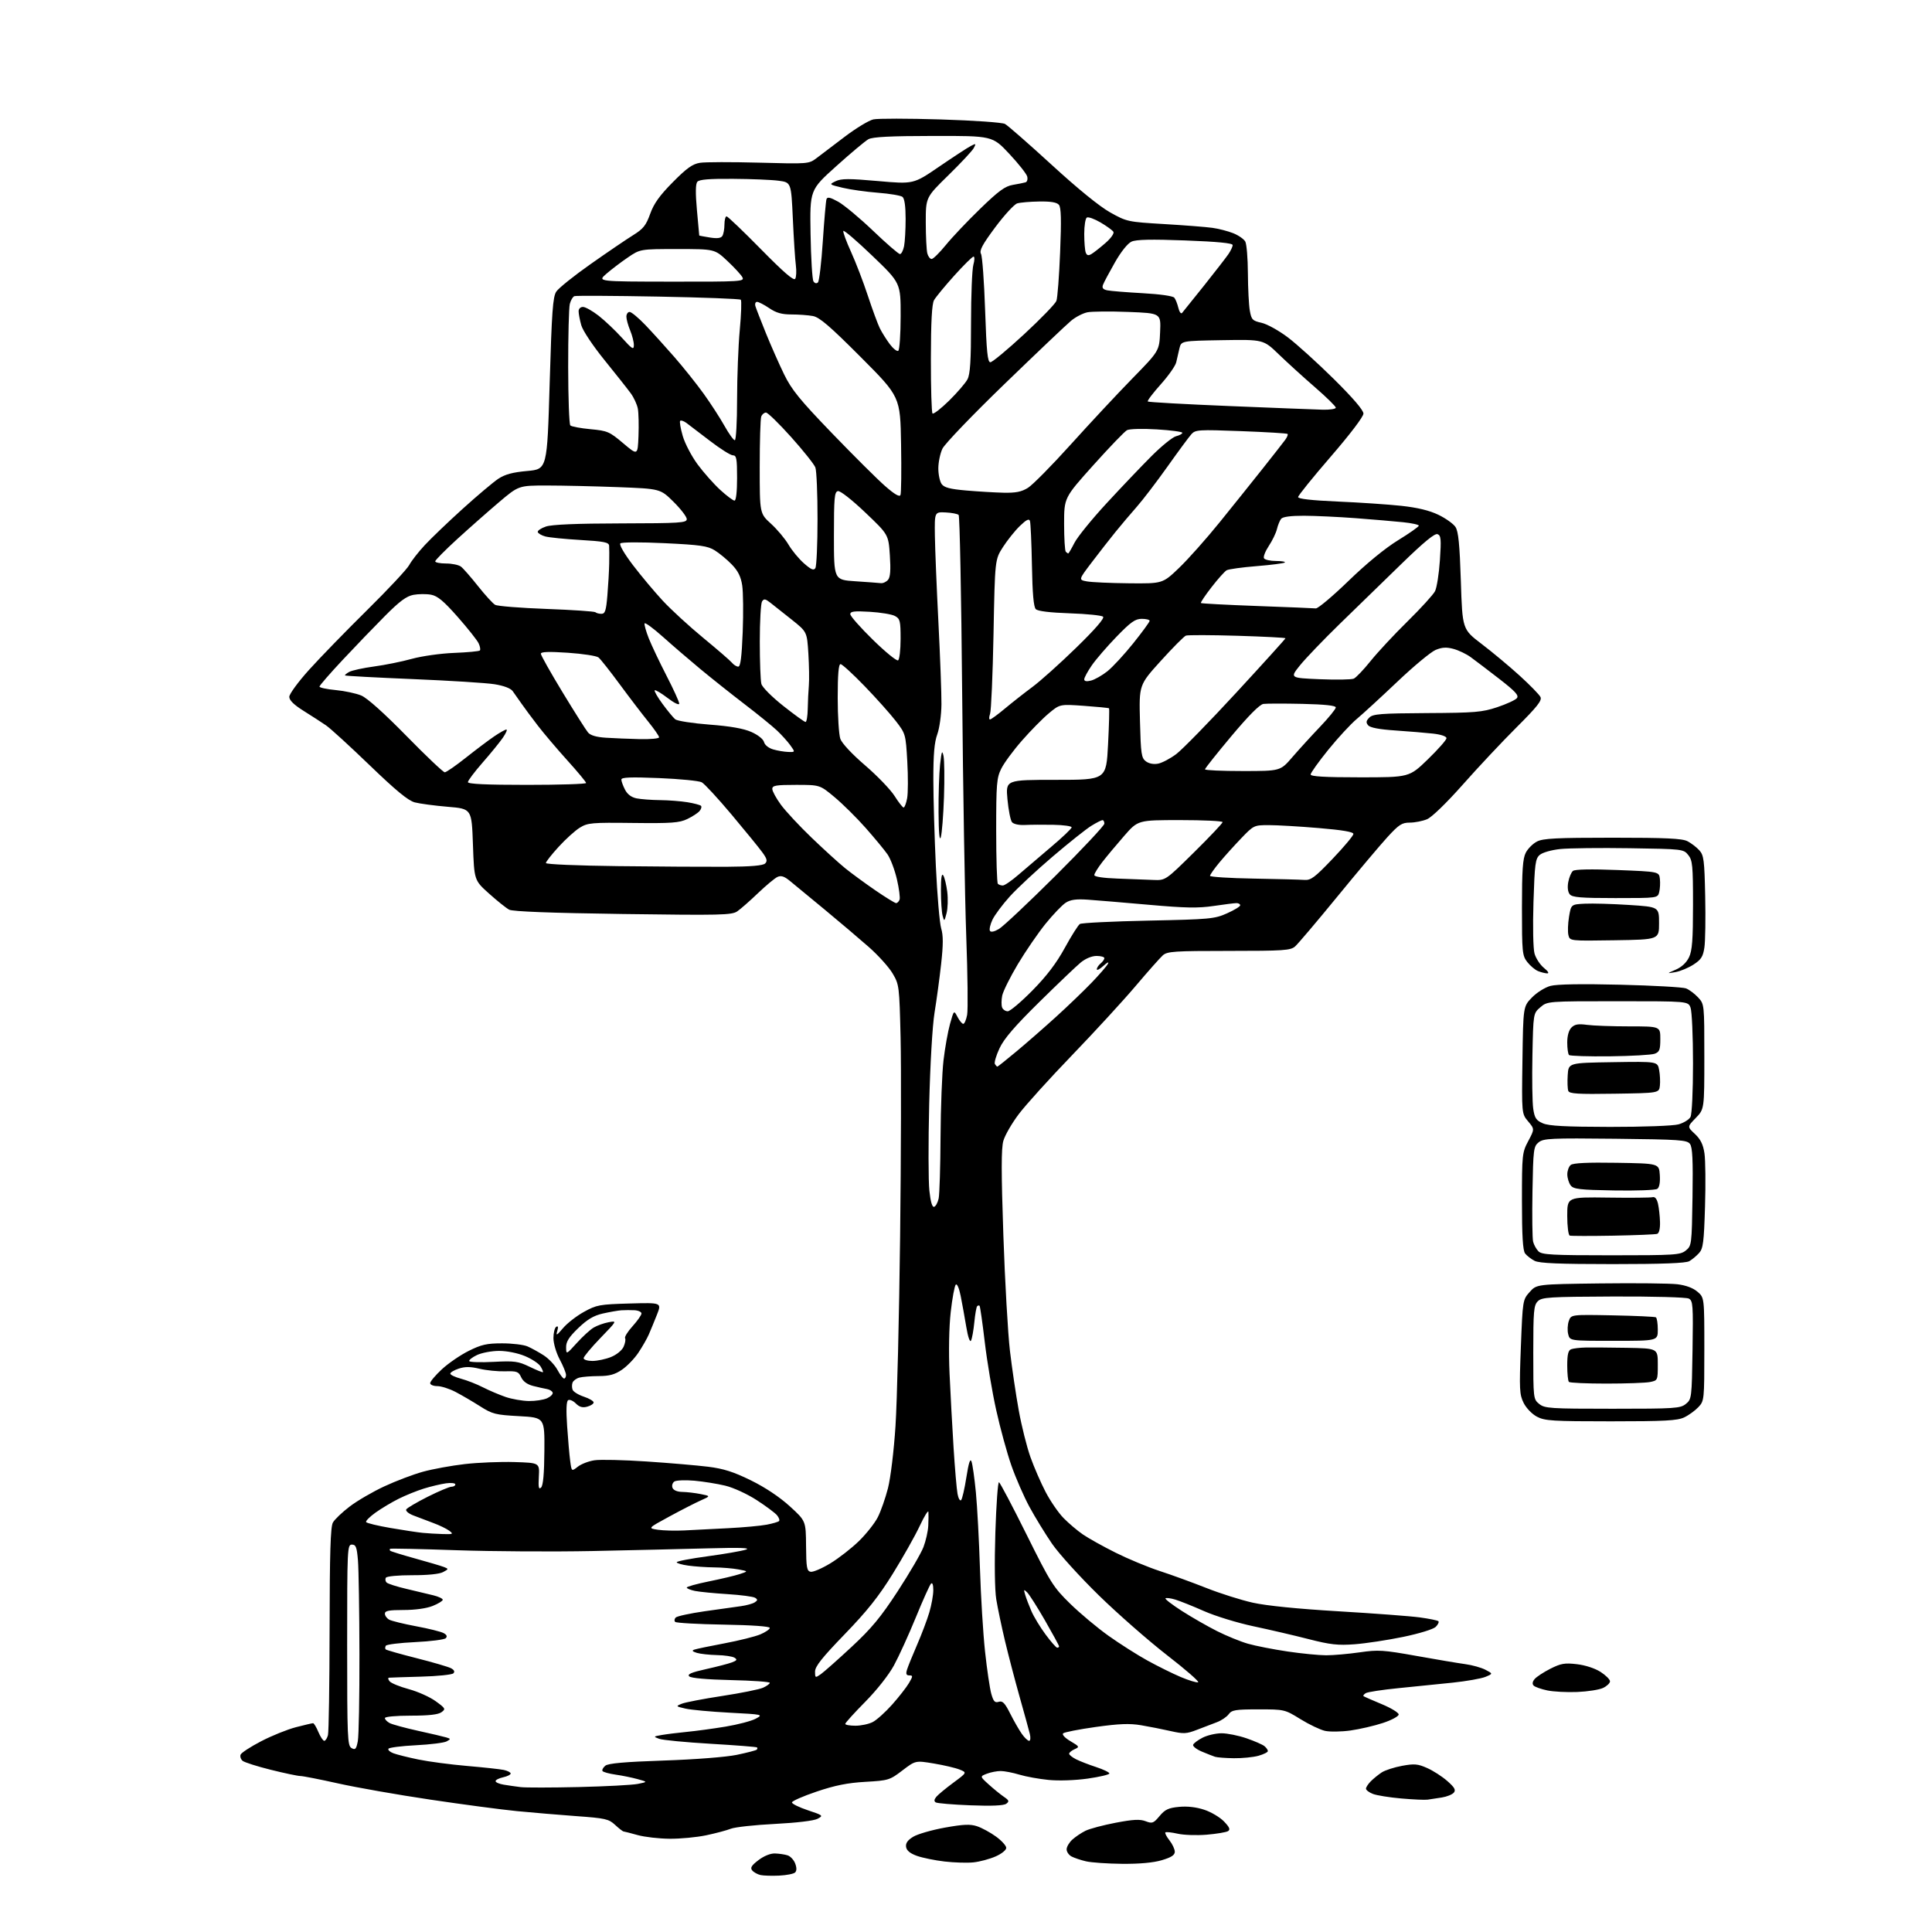 <?xml version="1.0" encoding="UTF-8" standalone="no"?>
<svg 
  version="1.1" 
  xmlns="http://www.w3.org/2000/svg" 
  xmlns:xlink="http://www.w3.org/1999/xlink" 
  xmlns:svg="http://www.w3.org/2000/svg"
  xmlns:rdf="http://www.w3.org/1999/02/22-rdf-syntax-ns#"
  xmlns:cc="http://creativecommons.org/ns#"
  xmlns:dc="http://purl.org/dc/elements/1.1/"
  viewBox="0 0 768 768"
  width="768"
  height="768"
>
<style>svg {background-color: white; }</style>"
<path stroke="none" fill="black" fill-rule="evenodd" d="M309.79,745.58C306.88,745.72 303.52,745.62 302.32,745.36C301.13,745.09 299.64,744.27 299.02,743.53C298.15,742.47 298.69,741.58 301.49,739.44C303.66,737.78 306.26,736.73 308.04,736.78C309.67,736.83 311.93,737.16 313.06,737.52C314.19,737.88 315.56,739.33 316.09,740.75C316.74,742.45 316.73,743.67 316.07,744.33C315.52,744.88 312.69,745.44 309.79,745.58zM387.00,740.32C384.52,740.58 379.35,740.43 375.50,739.98C371.65,739.53 366.70,738.52 364.50,737.74C361.77,736.76 360.40,735.63 360.18,734.18C359.96,732.67 360.80,731.49 363.03,730.13C364.78,729.07 370.42,727.44 375.57,726.51C383.00,725.18 385.66,725.06 388.39,725.96C390.29,726.59 393.68,728.43 395.92,730.06C398.16,731.68 400.00,733.71 400.00,734.56C400.00,735.43 398.12,736.94 395.75,737.97C393.41,739.00 389.48,740.05 387.00,740.32zM446.07,740.90C440.26,740.84 433.79,740.40 431.69,739.90C429.59,739.41 427.01,738.54 425.94,737.97C424.87,737.40 424.00,736.12 424.00,735.14C424.00,734.15 425.01,732.42 426.25,731.29C427.49,730.16 429.85,728.57 431.50,727.76C433.15,726.95 438.55,725.51 443.50,724.57C450.47,723.24 453.15,723.10 455.40,723.96C458.05,724.97 458.53,724.79 460.94,721.91C463.10,719.31 464.49,718.66 468.68,718.26C471.96,717.94 475.55,718.35 478.73,719.41C481.45,720.31 484.98,722.41 486.57,724.07C488.78,726.38 489.15,727.29 488.15,727.91C487.43,728.35 483.61,728.99 479.67,729.32C475.73,729.65 470.53,729.47 468.12,728.92C465.71,728.38 463.52,728.15 463.25,728.41C462.99,728.68 463.72,730.10 464.89,731.58C466.05,733.06 467.00,735.09 467.00,736.10C467.00,737.43 465.61,738.34 461.82,739.46C458.45,740.46 452.94,740.96 446.07,740.90zM266.18,730.93C261.96,730.90 256.25,730.24 253.50,729.48C250.75,728.71 248.23,728.07 247.90,728.04C247.56,728.02 246.04,726.84 244.51,725.42C241.98,723.07 240.64,722.77 229.12,721.94C222.18,721.43 211.55,720.54 205.50,719.95C199.45,719.36 183.93,717.30 171.00,715.37C158.07,713.45 141.59,710.55 134.37,708.93C127.15,707.32 120.40,705.99 119.37,705.99C118.34,705.98 113.07,704.87 107.65,703.52C102.22,702.17 97.19,700.57 96.45,699.96C95.72,699.35 95.35,698.24 95.64,697.50C95.93,696.75 99.61,694.35 103.83,692.16C108.05,689.97 114.26,687.46 117.64,686.59C121.02,685.71 124.08,685.00 124.45,685.00C124.81,685.00 125.76,686.58 126.56,688.50C127.37,690.42 128.42,692.00 128.90,692.00C129.38,692.00 130.04,690.99 130.37,689.75C130.70,688.51 130.99,669.50 131.02,647.50C131.06,617.35 131.38,606.94 132.33,605.24C133.02,604.00 136.04,601.12 139.04,598.84C142.04,596.56 148.22,592.96 152.78,590.85C157.33,588.73 164.21,586.12 168.07,585.05C171.93,583.98 179.45,582.60 184.79,581.99C190.13,581.38 199.00,581.02 204.50,581.19C214.50,581.50 214.50,581.50 214.20,587.00C213.96,591.29 214.16,592.24 215.10,591.30C215.91,590.49 216.34,585.71 216.40,576.80C216.50,563.50 216.50,563.50 206.32,562.94C196.94,562.43 195.72,562.12 190.82,559.00C187.89,557.14 183.51,554.58 181.08,553.31C178.65,552.04 175.39,551.00 173.83,551.00C172.27,551.00 171.00,550.47 171.00,549.82C171.00,549.17 173.08,546.70 175.62,544.34C178.16,541.97 182.96,538.68 186.28,537.02C191.34,534.49 193.50,534.00 199.61,534.00C203.62,534.00 208.16,534.55 209.70,535.22C211.24,535.89 214.13,537.48 216.12,538.76C218.11,540.04 220.57,542.64 221.59,544.54C222.62,546.45 223.80,548.00 224.23,548.00C224.65,548.00 225.00,547.35 225.00,546.55C225.00,545.76 223.88,542.99 222.50,540.40C221.10,537.77 220.00,534.03 220.00,531.91C220.00,529.82 220.50,527.81 221.11,527.43C221.86,526.97 221.99,527.50 221.51,529.12C220.92,531.11 221.30,530.92 223.80,527.97C225.44,526.02 229.20,523.10 232.14,521.48C237.15,518.71 238.34,518.50 250.28,518.16C263.05,517.80 263.05,517.80 261.13,522.65C260.07,525.32 258.62,528.85 257.90,530.50C257.18,532.15 255.31,535.41 253.75,537.74C252.19,540.08 249.25,543.12 247.22,544.49C244.40,546.41 242.24,547.00 238.02,547.01C234.98,547.02 231.52,547.29 230.32,547.61C229.12,547.93 227.90,548.83 227.60,549.60C227.30,550.37 227.31,551.65 227.62,552.45C227.92,553.24 229.93,554.48 232.09,555.20C234.24,555.91 235.99,556.95 235.98,557.50C235.97,558.05 234.81,558.81 233.41,559.18C231.56,559.68 230.32,559.32 228.90,557.90C227.81,556.81 226.44,556.23 225.85,556.59C225.14,557.03 225.00,560.43 225.44,566.88C225.80,572.17 226.34,578.41 226.66,580.74C227.22,584.97 227.22,584.97 229.68,583.04C231.03,581.97 234.02,580.82 236.32,580.48C238.62,580.13 247.93,580.35 257.00,580.96C266.07,581.56 277.10,582.51 281.50,583.05C287.64,583.82 291.59,585.07 298.50,588.47C304.15,591.24 309.89,595.07 313.92,598.74C320.34,604.59 320.34,604.59 320.42,614.53C320.49,623.16 320.73,624.51 322.25,624.81C323.21,624.99 326.73,623.48 330.08,621.45C333.42,619.42 338.54,615.43 341.45,612.59C344.36,609.75 347.73,605.49 348.93,603.13C350.14,600.77 351.96,595.57 352.98,591.59C354.03,587.48 355.33,576.77 355.97,566.92C356.60,557.34 357.43,523.40 357.81,491.50C358.19,459.60 358.27,424.05 358.00,412.50C357.51,391.99 357.44,391.39 354.84,386.98C353.38,384.49 349.10,379.74 345.34,376.43C341.58,373.12 333.63,366.38 327.68,361.46C321.73,356.53 315.54,351.42 313.91,350.11C311.71,348.32 310.47,347.94 309.03,348.61C307.97,349.10 304.50,352.00 301.30,355.05C298.11,358.11 294.41,361.35 293.08,362.27C290.88,363.77 286.68,363.87 247.58,363.33C218.97,362.93 203.79,362.35 202.40,361.61C201.24,361.00 197.64,358.12 194.40,355.21C188.50,349.92 188.50,349.92 188.00,335.71C187.50,321.50 187.50,321.50 178.00,320.71C172.78,320.27 166.87,319.48 164.88,318.96C162.23,318.25 157.44,314.31 147.00,304.25C139.16,296.69 131.34,289.54 129.62,288.36C127.91,287.18 123.91,284.60 120.75,282.62C116.83,280.17 115.00,278.38 115.00,277.00C115.00,275.89 118.52,271.07 122.88,266.24C127.21,261.43 137.60,250.75 145.96,242.50C154.32,234.25 161.85,226.19 162.69,224.59C163.53,222.99 166.30,219.44 168.86,216.69C171.41,213.94 178.21,207.43 183.97,202.22C189.73,197.00 196.08,191.66 198.07,190.33C200.75,188.56 203.78,187.74 209.60,187.22C217.50,186.50 217.50,186.50 218.50,152.45C219.34,123.81 219.76,118.01 221.13,115.92C222.03,114.55 228.17,109.62 234.79,104.97C241.40,100.31 248.99,95.15 251.65,93.50C255.71,90.98 256.80,89.62 258.45,85.02C259.92,80.92 262.19,77.74 267.46,72.42C272.98,66.83 275.30,65.18 278.24,64.72C280.29,64.39 290.87,64.37 301.74,64.66C321.31,65.19 321.53,65.17 324.60,62.85C326.30,61.56 331.35,57.73 335.82,54.34C340.29,50.95 345.40,47.85 347.18,47.46C348.96,47.07 361.01,47.08 373.96,47.48C387.15,47.89 398.38,48.67 399.50,49.27C400.59,49.86 408.93,57.16 418.03,65.49C428.40,75.01 437.07,82.06 441.30,84.43C447.92,88.13 448.30,88.21 462.77,89.07C470.87,89.55 479.51,90.22 481.96,90.57C484.42,90.91 488.14,91.87 490.24,92.71C492.34,93.55 494.50,95.06 495.03,96.05C495.56,97.05 496.03,102.74 496.06,108.68C496.09,114.63 496.43,121.28 496.82,123.47C497.46,127.09 497.87,127.51 501.51,128.33C503.71,128.82 508.41,131.44 511.98,134.14C515.54,136.84 523.75,144.28 530.23,150.68C537.83,158.20 542.00,163.06 541.99,164.41C541.99,165.64 536.66,172.65 529.01,181.50C521.88,189.75 516.03,196.99 516.02,197.59C516.01,198.31 521.40,198.92 531.75,199.37C540.41,199.74 551.77,200.51 557.00,201.07C563.47,201.77 568.19,202.91 571.79,204.64C574.69,206.04 577.75,208.22 578.58,209.49C579.73,211.24 580.24,216.36 580.71,230.97C581.32,250.15 581.32,250.15 588.98,255.99C593.20,259.20 599.99,264.86 604.08,268.58C608.16,272.29 611.89,276.11 612.36,277.07C613.04,278.44 611.10,280.90 602.83,289.15C597.12,294.84 587.51,305.08 581.48,311.90C574.99,319.22 569.18,324.85 567.28,325.65C565.51,326.39 562.43,327.00 560.43,327.00C557.29,327.00 556.10,327.77 551.54,332.75C548.64,335.91 539.64,346.60 531.54,356.50C523.44,366.40 515.90,375.29 514.79,376.25C512.99,377.81 510.19,378.00 488.50,378.00C466.80,378.00 464.01,378.19 462.25,379.75C461.17,380.71 456.28,386.22 451.39,392.00C446.50,397.77 435.18,410.10 426.23,419.39C417.27,428.68 407.71,439.25 404.97,442.89C402.23,446.52 399.47,451.30 398.85,453.50C397.99,456.50 397.99,465.91 398.85,491.00C399.48,509.43 400.66,530.12 401.47,537.00C402.28,543.88 403.86,554.54 404.98,560.70C406.09,566.86 408.18,575.18 409.61,579.20C411.04,583.21 413.75,589.45 415.63,593.05C417.50,596.65 420.69,601.30 422.72,603.39C424.75,605.48 428.23,608.43 430.45,609.96C432.68,611.49 438.55,614.76 443.50,617.23C448.45,619.70 456.32,622.97 461.00,624.50C465.68,626.02 474.00,629.06 479.50,631.23C485.00,633.41 493.32,636.05 498.00,637.09C503.40,638.30 515.80,639.55 532.00,640.51C546.02,641.34 560.58,642.43 564.35,642.94C568.11,643.45 571.46,644.13 571.79,644.46C572.11,644.78 571.64,645.79 570.73,646.70C569.79,647.64 564.23,649.35 557.79,650.69C551.58,651.97 542.90,653.29 538.50,653.62C531.81,654.12 528.81,653.78 520.14,651.56C514.45,650.10 504.60,647.81 498.27,646.47C491.94,645.13 483.10,642.42 478.63,640.44C474.16,638.46 469.00,636.40 467.16,635.85C465.32,635.30 463.58,635.08 463.30,635.37C463.02,635.65 465.97,637.91 469.85,640.40C473.73,642.89 480.00,646.48 483.77,648.38C487.54,650.28 493.07,652.54 496.06,653.40C499.05,654.26 506.11,655.64 511.74,656.48C517.38,657.32 524.33,658.00 527.19,658.00C530.05,658.00 536.04,657.47 540.50,656.83C547.89,655.76 549.87,655.89 563.05,658.25C571.00,659.68 579.74,661.15 582.49,661.52C585.23,661.89 588.83,662.90 590.49,663.76C593.50,665.33 593.50,665.33 590.46,666.59C588.78,667.27 582.93,668.31 577.46,668.88C571.98,669.46 562.28,670.44 555.89,671.07C549.50,671.70 543.67,672.59 542.92,673.05C542.17,673.51 541.77,674.05 542.03,674.25C542.29,674.45 545.54,675.88 549.25,677.42C552.96,678.96 556.00,680.81 556.00,681.53C556.00,682.25 553.19,683.77 549.75,684.90C546.31,686.04 540.50,687.38 536.83,687.90C533.16,688.41 528.60,688.47 526.69,688.04C524.79,687.61 520.40,685.52 516.94,683.38C510.69,679.52 510.58,679.50 500.24,679.50C491.13,679.50 489.66,679.74 488.43,681.42C487.66,682.48 485.56,683.91 483.76,684.59C481.97,685.27 478.39,686.64 475.81,687.63C471.62,689.25 470.51,689.30 465.31,688.12C462.12,687.39 456.83,686.35 453.56,685.80C449.00,685.04 444.84,685.20 435.56,686.50C428.93,687.43 423.10,688.57 422.60,689.04C422.09,689.53 423.34,690.86 425.51,692.14C429.13,694.28 429.21,694.43 427.16,695.34C425.97,695.87 425.00,696.68 425.00,697.13C425.00,697.58 426.24,698.57 427.75,699.34C429.26,700.10 432.86,701.50 435.75,702.44C438.64,703.39 441.00,704.53 441.00,704.98C441.00,705.43 437.13,706.34 432.39,707.02C427.33,707.73 420.92,707.95 416.83,707.55C413.00,707.17 407.77,706.23 405.19,705.44C402.61,704.66 399.29,704.02 397.82,704.01C396.34,704.00 393.86,704.48 392.32,705.07C389.50,706.15 389.50,706.15 393.00,709.32C394.93,711.07 397.63,713.27 399.00,714.21C401.14,715.67 401.28,716.07 400.00,717.02C399.00,717.76 394.27,717.97 385.77,717.64C378.77,717.37 372.57,716.85 371.98,716.48C371.24,716.03 371.31,715.34 372.20,714.26C372.91,713.40 375.96,710.88 378.96,708.66C384.43,704.62 384.43,704.62 381.47,703.43C379.83,702.77 375.22,701.69 371.22,701.02C363.93,699.81 363.93,699.81 358.72,703.78C353.68,707.63 353.18,707.78 344.00,708.31C336.95,708.71 331.95,709.71 324.64,712.18C319.22,714.01 314.80,715.95 314.81,716.50C314.82,717.05 317.66,718.45 321.12,719.60C327.23,721.64 327.35,721.74 324.99,723.00C323.55,723.77 316.65,724.60 308.03,725.04C300.04,725.44 292.16,726.30 290.52,726.95C288.89,727.59 284.47,728.77 280.71,729.56C276.95,730.35 270.41,730.97 266.18,730.93zM567.50,715.39C566.40,715.55 561.67,715.33 557.00,714.92C552.33,714.51 547.26,713.70 545.75,713.11C544.24,712.53 543.00,711.59 543.00,711.02C543.00,710.46 543.87,709.13 544.93,708.07C546.00,707.00 547.94,705.43 549.26,704.56C550.58,703.70 554.21,702.52 557.32,701.95C562.20,701.05 563.58,701.16 567.29,702.81C569.66,703.85 573.28,706.18 575.32,707.98C578.22,710.52 578.80,711.54 577.92,712.60C577.30,713.34 575.16,714.21 573.15,714.53C571.14,714.85 568.60,715.24 567.50,715.39zM230.00,710.38C240.72,710.13 251.30,709.57 253.50,709.14C257.50,708.34 257.50,708.34 253.50,707.24C251.30,706.63 247.36,705.82 244.74,705.45C242.12,705.08 239.76,704.42 239.50,704.00C239.24,703.57 239.74,702.63 240.62,701.90C241.77,700.95 248.28,700.37 263.86,699.84C276.40,699.42 288.61,698.46 292.89,697.58C296.96,696.73 300.52,695.81 300.81,695.52C301.10,695.24 301.15,694.83 300.92,694.62C300.69,694.41 292.40,693.76 282.50,693.18C272.60,692.60 263.39,691.71 262.04,691.21C259.65,690.33 259.68,690.28 263.04,689.69C264.94,689.36 269.43,688.80 273.00,688.45C276.57,688.11 283.51,687.17 288.41,686.36C293.32,685.54 298.72,684.13 300.41,683.21C303.47,681.55 303.36,681.52 290.00,680.82C282.57,680.43 274.70,679.70 272.50,679.20C268.60,678.30 268.56,678.26 271.01,677.26C272.38,676.70 279.62,675.31 287.09,674.17C294.56,673.03 301.87,671.56 303.34,670.89C304.80,670.22 306.00,669.35 306.00,668.95C306.00,668.54 299.05,668.05 290.55,667.86C280.85,667.63 274.68,667.08 273.97,666.37C273.13,665.53 274.84,664.79 280.67,663.50C284.98,662.54 289.61,661.34 290.97,660.82C292.97,660.06 293.16,659.71 291.97,658.96C291.16,658.45 288.02,657.98 285.00,657.92C281.98,657.85 278.38,657.46 277.00,657.04C275.22,656.49 274.93,656.12 276.00,655.75C276.82,655.46 282.23,654.33 288.00,653.25C293.77,652.16 300.19,650.56 302.25,649.69C304.31,648.82 306.00,647.66 306.00,647.11C306.00,646.51 298.85,646.00 287.58,645.81C277.45,645.64 268.82,645.15 268.40,644.73C267.98,644.31 268.07,643.53 268.61,642.99C269.15,642.45 274.30,641.34 280.05,640.51C285.80,639.69 292.30,638.78 294.50,638.48C296.70,638.18 299.18,637.50 300.00,636.97C301.22,636.18 301.25,635.84 300.18,635.15C299.45,634.68 294.50,634.02 289.18,633.69C283.86,633.36 278.04,632.78 276.25,632.42C274.46,632.05 273.00,631.45 273.00,631.08C273.00,630.71 276.94,629.62 281.75,628.64C286.56,627.67 292.07,626.37 294.00,625.74C297.50,624.60 297.50,624.60 293.50,623.86C291.30,623.45 286.98,623.09 283.89,623.06C280.80,623.03 276.19,622.71 273.64,622.36C271.09,622.01 269.00,621.41 269.00,621.02C269.00,620.62 274.51,619.56 281.25,618.65C287.99,617.74 294.85,616.55 296.50,616.00C298.62,615.29 294.23,615.15 281.50,615.49C271.60,615.76 250.90,616.24 235.50,616.56C220.10,616.87 195.80,616.73 181.50,616.24C167.20,615.74 155.31,615.49 155.08,615.67C154.85,615.85 154.87,616.20 155.12,616.45C155.37,616.70 159.83,618.08 165.03,619.52C170.24,620.96 175.39,622.48 176.48,622.91C178.38,623.65 178.37,623.73 176.11,624.94C174.67,625.71 169.95,626.19 163.89,626.17C158.29,626.16 153.75,626.59 153.40,627.16C153.06,627.72 153.18,628.58 153.67,629.07C154.17,629.57 157.71,630.71 161.54,631.60C165.37,632.50 170.19,633.65 172.25,634.16C174.31,634.66 176.00,635.46 176.00,635.93C176.00,636.40 174.19,637.51 171.98,638.39C169.54,639.37 165.02,640.00 160.48,640.00C154.58,640.00 153.00,640.31 153.00,641.46C153.00,642.27 153.79,643.35 154.75,643.86C155.71,644.37 160.52,645.55 165.44,646.47C170.36,647.38 175.25,648.60 176.30,649.16C177.61,649.86 177.89,650.51 177.19,651.21C176.63,651.77 171.17,652.47 165.05,652.76C158.94,653.05 153.68,653.70 153.37,654.21C153.06,654.72 153.04,655.37 153.32,655.66C153.61,655.94 159.14,657.52 165.60,659.15C172.07,660.79 178.23,662.59 179.29,663.15C180.56,663.84 180.88,664.52 180.22,665.18C179.68,665.72 173.89,666.32 167.36,666.49C160.84,666.67 155.11,666.86 154.63,666.91C154.15,666.96 154.26,667.61 154.88,668.35C155.49,669.09 158.93,670.50 162.50,671.46C166.08,672.43 170.89,674.58 173.18,676.25C177.10,679.09 177.24,679.35 175.49,680.63C174.19,681.58 170.44,682.00 163.31,682.00C157.35,682.00 153.00,682.41 153.00,682.96C153.00,683.50 153.85,684.38 154.88,684.94C155.91,685.49 160.98,686.87 166.13,688.01C171.28,689.14 176.36,690.33 177.41,690.65C179.22,691.21 179.23,691.29 177.55,692.23C176.57,692.78 171.08,693.47 165.36,693.76C159.63,694.05 154.70,694.68 154.41,695.15C154.12,695.62 154.99,696.43 156.35,696.94C157.71,697.46 162.19,698.58 166.30,699.43C170.42,700.28 179.12,701.43 185.64,701.99C192.16,702.55 198.74,703.26 200.25,703.58C201.76,703.90 203.00,704.54 203.00,705.00C203.00,705.46 201.65,706.14 200.00,706.50C198.35,706.86 197.00,707.55 197.00,708.03C197.00,708.52 198.46,709.15 200.25,709.44C202.04,709.74 205.07,710.17 207.00,710.41C208.93,710.64 219.28,710.63 230.00,710.38zM490.50,698.92C487.20,698.88 483.82,698.62 483.00,698.35C482.18,698.08 479.80,697.15 477.72,696.27C475.64,695.39 474.10,694.18 474.28,693.59C474.47,692.99 476.17,691.71 478.06,690.75C479.95,689.79 483.34,689.00 485.59,689.00C487.84,689.00 492.30,689.90 495.48,690.99C498.67,692.09 501.89,693.50 502.64,694.12C503.39,694.74 504.00,695.62 504.00,696.08C504.00,696.53 502.31,697.37 500.25,697.95C498.19,698.52 493.80,698.96 490.50,698.92zM142.23,692.19C142.63,690.16 142.92,674.55 142.88,657.50C142.85,640.45 142.58,623.69 142.29,620.25C141.85,614.98 141.47,614.00 139.88,614.00C138.07,614.00 138.00,615.49 138.00,653.95C138.00,690.96 138.13,693.97 139.75,694.89C141.24,695.73 141.61,695.33 142.23,692.19zM409.09,692.00C409.62,692.00 409.74,690.79 409.37,689.25C409.00,687.74 407.18,681.10 405.31,674.50C403.45,667.90 400.83,657.89 399.49,652.26C398.15,646.63 396.59,639.21 396.03,635.76C395.42,631.98 395.28,621.48 395.67,609.22C396.03,598.07 396.67,589.07 397.11,589.22C397.54,589.37 402.47,598.73 408.07,610.00C417.62,629.23 418.70,630.94 425.41,637.50C429.35,641.35 436.21,647.09 440.65,650.25C445.09,653.41 452.05,657.84 456.11,660.08C460.18,662.32 466.13,665.27 469.34,666.63C472.56,667.99 475.68,668.94 476.28,668.74C476.88,668.54 471.32,663.69 463.93,657.97C456.55,652.24 444.34,641.54 436.81,634.19C429.29,626.84 420.91,617.60 418.20,613.66C415.50,609.72 411.45,603.12 409.22,599.00C406.99,594.88 403.75,587.45 402.02,582.50C400.29,577.55 397.58,567.65 396.00,560.50C394.41,553.35 392.37,541.20 391.46,533.50C390.55,525.80 389.62,519.31 389.40,519.08C389.18,518.85 388.75,518.92 388.44,519.23C388.13,519.54 387.62,522.42 387.31,525.64C386.99,528.87 386.40,532.13 386.00,532.90C385.55,533.73 384.79,531.53 384.10,527.40C383.47,523.60 382.47,518.09 381.88,515.14C381.27,512.07 380.44,510.16 379.94,510.66C379.45,511.15 378.55,516.03 377.93,521.52C377.25,527.56 377.07,537.23 377.46,546.00C377.82,553.98 378.54,567.25 379.06,575.50C379.58,583.75 380.29,592.00 380.63,593.82C380.97,595.65 381.61,596.78 382.06,596.32C382.50,595.87 383.44,591.78 384.15,587.24C385.06,581.45 385.67,579.58 386.19,580.98C386.60,582.08 387.38,587.60 387.93,593.24C388.47,598.88 389.20,612.50 389.55,623.50C389.89,634.50 390.80,649.35 391.57,656.50C392.34,663.65 393.46,671.21 394.05,673.30C394.92,676.37 395.48,676.98 397.02,676.49C398.54,676.01 399.44,676.94 401.58,681.20C403.05,684.11 405.13,687.74 406.20,689.25C407.26,690.76 408.56,692.00 409.09,692.00zM340.05,686.00C342.28,686.00 345.38,685.34 346.94,684.53C348.51,683.72 351.97,680.60 354.64,677.60C357.31,674.60 360.31,670.76 361.31,669.07C362.93,666.31 362.95,666.00 361.49,666.00C360.27,666.00 360.03,665.44 360.54,663.75C360.92,662.51 362.71,658.07 364.54,653.87C366.36,649.68 368.56,643.86 369.42,640.94C370.29,638.02 371.00,634.05 371.00,632.12C371.00,629.94 370.65,628.96 370.07,629.55C369.57,630.07 366.84,636.12 364.03,643.00C361.21,649.88 357.32,658.42 355.37,662.00C353.31,665.80 348.56,671.83 343.92,676.52C339.56,680.93 336.00,684.87 336.00,685.27C336.00,685.67 337.82,686.00 340.05,686.00zM627.00,672.59C622.88,672.76 617.51,672.48 615.07,671.97C612.64,671.46 610.20,670.60 609.66,670.06C609.02,669.42 609.15,668.52 610.03,667.46C610.77,666.57 613.58,664.73 616.27,663.36C620.47,661.24 621.99,660.97 626.84,661.54C630.18,661.93 634.04,663.19 636.25,664.61C638.31,665.94 640.00,667.62 640.00,668.35C640.00,669.08 638.76,670.26 637.25,670.98C635.74,671.70 631.12,672.42 627.00,672.59zM326.25,665.54C327.49,664.67 332.98,659.81 338.45,654.73C346.42,647.33 350.08,642.92 356.88,632.50C361.54,625.35 366.14,617.47 367.09,614.99C368.04,612.50 368.90,608.68 369.00,606.49C369.11,604.29 369.13,601.83 369.06,601.00C368.99,600.17 367.42,602.70 365.59,606.62C363.75,610.54 358.93,619.09 354.88,625.62C349.29,634.64 344.68,640.43 335.76,649.65C326.76,658.96 324.00,662.43 324.00,664.46C324.00,667.01 324.09,667.05 326.25,665.54zM420.25,654.98C420.66,654.99 421.00,654.75 421.00,654.45C421.00,654.14 418.49,649.53 415.43,644.20C412.36,638.86 409.16,633.83 408.32,633.00C406.95,631.66 406.86,631.76 407.54,634.00C407.95,635.38 409.07,638.30 410.02,640.50C410.98,642.70 413.50,646.86 415.63,649.73C417.76,652.61 419.84,654.98 420.25,654.98zM176.00,609.81C180.13,609.93 180.34,609.82 178.59,608.49C177.53,607.69 174.61,606.28 172.09,605.36C169.56,604.43 166.01,603.08 164.18,602.36C162.32,601.62 161.14,600.58 161.50,599.99C161.86,599.42 165.71,597.16 170.05,594.97C174.40,592.79 178.64,591.00 179.48,591.00C180.32,591.00 181.00,590.58 181.00,590.06C181.00,589.55 179.31,589.36 177.25,589.65C175.19,589.94 171.25,590.88 168.50,591.73C165.75,592.58 161.25,594.40 158.50,595.77C155.75,597.14 151.60,599.62 149.28,601.28C146.96,602.94 145.28,604.64 145.53,605.05C145.79,605.47 150.17,606.53 155.25,607.40C160.34,608.28 166.07,609.14 168.00,609.33C169.93,609.52 173.53,609.74 176.00,609.81zM272.00,608.37C275.57,608.19 283.45,607.79 289.50,607.48C295.55,607.17 302.43,606.54 304.79,606.08C307.15,605.63 309.35,604.98 309.68,604.65C310.01,604.32 309.66,603.29 308.89,602.35C308.13,601.42 304.49,598.71 300.82,596.33C297.06,593.89 291.60,591.38 288.32,590.58C285.12,589.81 279.57,588.92 276.00,588.60C272.43,588.29 268.87,588.43 268.10,588.91C267.34,589.40 266.99,590.52 267.32,591.40C267.71,592.40 269.17,593.02 271.22,593.06C273.02,593.09 276.30,593.47 278.50,593.91C282.50,594.70 282.50,594.70 278.60,596.43C276.45,597.38 270.83,600.26 266.10,602.83C257.50,607.50 257.50,607.50 261.50,608.10C263.70,608.43 268.43,608.55 272.00,608.37zM640.33,565.00C617.21,565.00 614.10,564.81 610.98,563.17C609.01,562.13 606.71,559.76 605.67,557.68C604.02,554.36 603.91,552.31 604.57,535.36C605.29,516.84 605.32,516.68 608.06,513.60C610.83,510.50 610.83,510.50 636.17,510.18C650.10,510.01 663.88,510.16 666.78,510.51C670.18,510.92 673.04,511.99 674.78,513.49C677.50,515.83 677.50,515.83 677.50,536.33C677.50,556.53 677.46,556.88 675.13,559.36C673.82,560.75 671.28,562.59 669.48,563.44C666.77,564.73 661.67,565.00 640.33,565.00zM641.00,560.00C665.87,560.00 667.95,559.86 670.14,558.09C672.45,556.22 672.51,555.79 672.81,536.66C673.09,518.65 672.98,517.06 671.31,516.20C670.30,515.68 657.05,515.32 641.29,515.38C615.63,515.49 612.91,515.66 611.29,517.28C609.70,518.87 609.50,521.14 609.50,537.62C609.50,555.91 609.53,556.20 611.86,558.09C614.05,559.86 616.12,560.00 641.00,560.00zM210.20,556.93C212.79,556.97 216.06,556.47 217.48,555.83C218.89,555.18 219.89,554.17 219.69,553.58C219.50,552.98 218.47,552.35 217.42,552.17C216.36,551.99 213.89,551.43 211.91,550.93C209.58,550.33 207.93,549.13 207.18,547.49C206.15,545.23 205.49,544.98 200.76,545.12C197.87,545.20 193.30,544.74 190.62,544.10C187.00,543.23 184.87,543.22 182.37,544.04C180.52,544.65 179.00,545.55 179.00,546.04C179.00,546.53 180.91,547.43 183.25,548.06C185.59,548.68 189.53,550.22 192.00,551.49C194.47,552.75 198.53,554.47 201.00,555.32C203.47,556.16 207.62,556.89 210.20,556.93zM638.54,550.00C630.73,550.00 624.03,549.70 623.67,549.33C623.30,548.97 623.00,546.03 623.00,542.80C623.00,538.44 623.40,536.79 624.54,536.35C625.39,536.02 627.98,535.71 630.29,535.66C632.61,535.61 640.01,535.67 646.75,535.78C659.00,536.00 659.00,536.00 659.00,542.38C659.00,548.72 658.98,548.75 655.88,549.38C654.16,549.72 646.36,550.00 638.54,550.00zM215.82,545.46C215.99,545.31 215.56,544.27 214.86,543.14C214.15,542.01 211.36,540.17 208.65,539.05C205.79,537.86 201.50,537.00 198.40,537.00C195.47,537.00 191.50,537.75 189.58,538.66C187.66,539.58 186.30,540.67 186.55,541.08C186.81,541.50 191.18,541.62 196.26,541.36C204.55,540.93 206.01,541.13 210.50,543.30C213.25,544.63 215.64,545.60 215.82,545.46zM235.48,541.00C237.39,541.00 240.71,540.30 242.84,539.45C245.08,538.55 247.22,536.82 247.88,535.37C248.51,533.98 248.78,532.45 248.48,531.97C248.18,531.48 249.52,529.32 251.47,527.17C253.41,525.02 255.00,522.75 255.00,522.13C255.00,521.51 253.76,520.93 252.25,520.84C250.74,520.76 248.38,520.77 247.00,520.86C245.62,520.96 242.30,521.54 239.61,522.15C235.98,522.98 233.46,524.48 229.86,527.95C226.17,531.50 225.01,533.34 225.04,535.57C225.08,538.50 225.08,538.50 229.29,533.86C231.60,531.30 234.62,528.54 236.00,527.73C237.38,526.91 240.04,525.96 241.92,525.61C245.35,524.98 245.35,524.98 238.67,531.89C235.00,535.69 232.00,539.30 232.00,539.90C232.00,540.51 233.57,541.00 235.48,541.00zM641.52,533.00C624.04,533.00 624.04,533.00 623.38,530.36C623.01,528.91 623.12,526.56 623.62,525.13C624.53,522.55 624.53,522.55 641.02,522.87C650.08,523.05 657.84,523.40 658.25,523.66C658.66,523.91 659.00,526.12 659.00,528.56C659.00,533.00 659.00,533.00 641.52,533.00zM641.05,502.50C619.76,502.50 611.96,502.17 610.05,501.21C608.65,500.50 606.94,499.17 606.25,498.27C605.35,497.08 605.00,491.24 605.00,477.46C605.00,458.91 605.08,458.15 607.52,453.56C610.03,448.83 610.03,448.83 607.46,445.77C604.89,442.72 604.89,442.72 605.20,421.41C605.50,400.11 605.50,400.11 608.96,396.53C610.90,394.54 614.16,392.50 616.34,391.91C618.87,391.23 628.68,391.06 644.09,391.44C657.20,391.76 668.96,392.42 670.21,392.90C671.47,393.39 673.62,395.00 675.00,396.47C677.50,399.16 677.50,399.16 677.50,420.03C677.50,440.89 677.50,440.89 674.10,444.40C670.69,447.91 670.69,447.91 673.76,450.77C676.00,452.87 677.02,454.93 677.55,458.47C677.95,461.12 678.05,470.66 677.77,479.66C677.34,493.84 677.03,496.31 675.40,498.11C674.37,499.25 672.62,500.71 671.51,501.34C670.12,502.14 660.75,502.50 641.05,502.50zM640.46,499.00C665.86,499.00 667.94,498.87 670.14,497.09C672.45,495.22 672.51,494.79 672.80,475.84C673.03,461.14 672.79,456.08 671.80,454.74C670.62,453.15 667.82,452.96 642.14,452.67C616.47,452.39 613.57,452.53 611.64,454.09C609.62,455.72 609.48,456.85 609.18,473.58C609.01,483.34 609.12,492.35 609.44,493.60C609.75,494.84 610.71,496.57 611.57,497.43C612.92,498.78 616.97,499.00 640.46,499.00zM641.25,491.20C632.31,491.36 624.55,491.35 624.00,491.17C623.45,490.98 623.00,487.46 623.00,483.33C623.00,475.84 623.00,475.84 639.25,476.06C648.19,476.19 656.15,476.11 656.94,475.90C657.88,475.64 658.63,476.56 659.08,478.50C659.45,480.15 659.82,483.43 659.88,485.78C659.95,488.41 659.52,490.22 658.75,490.48C658.06,490.71 650.19,491.03 641.25,491.20zM371.34,479.72C371.98,479.51 372.78,478.02 373.13,476.42C373.48,474.81 373.82,463.82 373.88,452.00C373.95,440.18 374.48,426.45 375.06,421.50C375.64,416.55 376.81,410.03 377.65,407.01C379.19,401.52 379.19,401.52 380.63,404.26C381.42,405.77 382.45,407.00 382.92,407.00C383.39,407.00 384.08,405.39 384.45,403.43C384.82,401.47 384.66,387.40 384.10,372.18C383.54,356.96 382.81,313.23 382.47,275.00C382.13,236.77 381.51,205.14 381.08,204.70C380.66,204.27 378.33,203.82 375.90,203.70C371.50,203.50 371.50,203.50 371.63,213.00C371.71,218.22 372.34,233.75 373.04,247.50C373.74,261.25 374.28,275.88 374.24,280.00C374.20,284.16 373.47,289.45 372.59,291.88C371.42,295.08 371.01,299.89 371.02,309.88C371.03,317.37 371.48,332.89 372.02,344.38C372.56,355.86 373.51,366.96 374.13,369.04C374.98,371.87 374.97,375.44 374.12,383.16C373.49,388.85 372.31,397.55 371.50,402.50C370.65,407.74 369.76,422.98 369.37,439.00C369.00,454.12 369.03,469.56 369.44,473.30C369.92,477.78 370.57,479.98 371.34,479.72zM658.80,472.59C658.08,473.09 650.34,473.38 641.59,473.22C627.91,472.99 625.50,472.71 624.37,471.22C623.65,470.28 623.05,468.32 623.03,466.87C623.01,465.43 623.62,463.73 624.38,463.10C625.33,462.31 631.04,462.04 642.63,462.23C659.50,462.50 659.50,462.50 659.80,467.09C659.99,470.01 659.63,472.01 658.80,472.59zM640.00,447.96C653.29,447.97 665.12,447.54 667.24,446.95C669.29,446.38 671.43,445.06 671.99,444.02C672.57,442.93 673.00,433.87 673.00,422.63C673.00,411.91 672.56,401.98 672.02,400.57C671.05,398.00 671.05,398.00 643.08,398.00C615.11,398.00 615.11,398.00 612.31,400.41C609.50,402.82 609.50,402.82 609.16,419.58C608.97,428.79 609.12,438.32 609.48,440.74C610.04,444.47 610.64,445.37 613.32,446.54C615.72,447.58 622.26,447.93 640.00,447.96zM641.73,434.77C627.23,435.00 623.86,434.79 623.42,433.65C623.12,432.88 623.02,430.05 623.19,427.37C623.50,422.50 623.50,422.50 641.20,422.23C658.90,421.95 658.90,421.95 659.53,425.32C659.88,427.17 660.01,429.99 659.83,431.59C659.50,434.50 659.50,434.50 641.73,434.77zM396.47,424.00C396.66,424.00 400.12,421.24 404.16,417.87C408.20,414.50 415.28,408.31 419.89,404.12C424.50,399.93 430.80,393.88 433.89,390.67C436.98,387.47 439.90,384.09 440.40,383.17C440.93,382.18 440.22,382.49 438.65,383.92C437.19,385.26 436.00,385.88 436.00,385.30C436.00,384.72 436.68,383.68 437.50,383.00C438.32,382.32 439.00,381.36 439.00,380.88C439.00,380.39 437.60,380.00 435.89,380.00C434.03,380.00 431.53,381.04 429.64,382.58C427.91,384.00 420.48,391.09 413.13,398.33C403.35,407.96 399.09,412.91 397.31,416.74C395.96,419.62 395.15,422.43 395.49,422.99C395.84,423.54 396.28,424.00 396.47,424.00zM639.96,419.90C631.41,420.00 624.10,419.77 623.71,419.38C623.32,418.99 623.00,416.75 623.00,414.40C623.00,411.74 623.63,409.51 624.68,408.46C625.98,407.17 627.39,406.92 630.82,407.39C633.27,407.73 640.84,408.00 647.64,408.00C660.00,408.00 660.00,408.00 660.00,413.02C660.00,417.32 659.67,418.17 657.75,418.88C656.51,419.34 648.51,419.80 639.96,419.90zM400.60,402.00C401.51,402.00 405.91,398.29 410.38,393.75C416.07,387.98 419.94,382.89 423.27,376.80C425.89,372.01 428.59,367.74 429.27,367.30C429.95,366.86 442.20,366.26 456.50,365.96C480.97,365.45 482.81,365.28 487.75,363.07C490.64,361.79 493.00,360.34 493.00,359.87C493.00,359.39 492.34,359.00 491.54,359.00C490.74,359.00 486.63,359.51 482.42,360.14C476.27,361.05 471.19,360.96 456.63,359.66C446.66,358.78 435.73,357.86 432.35,357.63C427.79,357.32 425.53,357.63 423.63,358.85C422.22,359.76 418.61,363.53 415.61,367.23C412.62,370.94 407.66,378.17 404.59,383.30C401.53,388.44 398.74,394.05 398.39,395.79C398.05,397.52 398.03,399.63 398.35,400.47C398.67,401.31 399.68,402.00 400.60,402.00zM615.00,386.93C614.17,386.90 612.55,386.49 611.39,386.02C610.23,385.55 608.31,383.94 607.14,382.45C605.13,379.89 605.00,378.62 605.00,360.82C605.00,345.86 605.32,341.29 606.52,338.97C607.35,337.35 609.35,335.35 610.97,334.52C613.38,333.27 618.73,333.00 641.00,333.00C662.25,333.00 668.68,333.30 670.80,334.40C672.29,335.17 674.40,336.79 675.50,338.00C677.29,339.97 677.54,341.89 677.84,356.26C678.03,365.08 677.89,374.28 677.52,376.68C676.98,380.29 676.23,381.47 673.18,383.44C671.16,384.75 667.92,386.09 666.00,386.43C662.50,387.04 662.50,387.04 666.17,385.44C668.50,384.43 670.42,382.63 671.42,380.52C672.67,377.89 673.00,373.57 673.00,359.71C673.00,343.99 672.81,341.98 671.09,339.86C669.21,337.53 668.88,337.50 647.84,337.18C636.10,337.00 623.69,337.15 620.26,337.50C616.72,337.87 613.19,338.88 612.08,339.83C610.33,341.33 610.07,343.28 609.58,358.57C609.27,368.37 609.45,377.10 610.00,379.07C610.54,380.96 612.21,383.51 613.73,384.75C615.44,386.13 615.92,386.97 615.00,386.93zM641.77,373.77C624.05,374.05 624.05,374.05 623.47,371.73C623.15,370.45 623.26,367.18 623.71,364.45C624.54,359.50 624.54,359.50 630.02,359.23C633.03,359.08 640.90,359.30 647.50,359.73C659.50,360.50 659.50,360.50 659.50,367.00C659.50,373.50 659.50,373.50 641.77,373.77zM397.11,369.27C398.75,368.31 408.84,358.81 419.54,348.17C430.24,337.52 439.00,328.18 439.00,327.41C439.00,326.63 438.66,326.00 438.25,326.01C437.84,326.01 435.85,327.02 433.84,328.26C431.82,329.49 424.90,335.00 418.45,340.50C411.99,346.00 404.34,353.13 401.43,356.34C398.52,359.56 395.41,363.73 394.52,365.60C393.63,367.48 393.18,369.47 393.52,370.03C393.90,370.65 395.26,370.37 397.11,369.27zM376.27,363.02C375.40,366.37 375.34,366.41 374.70,364.00C374.33,362.62 374.03,358.12 374.03,354.00C374.03,348.91 374.33,346.98 374.97,347.99C375.49,348.81 376.20,351.75 376.55,354.52C376.89,357.28 376.77,361.11 376.27,363.02zM356.21,359.00C356.68,359.00 357.30,358.39 357.59,357.64C357.87,356.89 357.40,353.24 356.54,349.53C355.68,345.81 354.00,341.36 352.81,339.64C351.62,337.91 347.69,333.17 344.10,329.10C340.50,325.03 334.93,319.52 331.72,316.85C325.90,312.00 325.90,312.00 316.45,312.00C308.41,312.00 307.00,312.24 307.00,313.62C307.00,314.50 308.55,317.34 310.43,319.91C312.32,322.48 317.83,328.40 322.68,333.05C327.53,337.71 333.52,343.15 336.00,345.16C338.48,347.16 343.84,351.09 347.93,353.90C352.01,356.70 355.74,359.00 356.21,359.00zM642.10,357.00C628.39,357.00 625.01,356.72 624.01,355.51C623.24,354.58 623.01,352.74 623.41,350.61C623.77,348.74 624.60,346.75 625.28,346.20C626.06,345.56 632.46,345.43 643.00,345.85C659.50,346.50 659.50,346.50 659.83,349.37C660.01,350.95 659.89,353.31 659.56,354.62C658.96,357.00 658.96,357.00 642.10,357.00zM398.63,352.00C399.35,352.00 402.14,350.09 404.83,347.75C407.53,345.41 413.39,340.41 417.87,336.63C422.34,332.86 426.00,329.37 426.00,328.88C426.00,328.40 422.74,327.94 418.75,327.87C414.76,327.79 409.67,327.83 407.43,327.94C405.04,328.06 402.92,327.60 402.28,326.82C401.69,326.10 400.88,322.01 400.48,317.75C399.77,310.00 399.77,310.00 419.75,310.00C439.74,310.00 439.74,310.00 440.47,295.93C440.87,288.19 441.04,281.73 440.85,281.56C440.66,281.40 436.18,280.96 430.90,280.58C421.31,279.90 421.31,279.90 416.90,283.58C414.48,285.60 409.69,290.46 406.26,294.38C402.82,298.29 399.11,303.33 398.01,305.57C396.19,309.24 396.00,311.62 396.00,330.15C396.00,341.43 396.30,350.97 396.67,351.33C397.03,351.70 397.92,352.00 398.63,352.00zM458.40,349.79C463.31,350.00 463.31,350.00 474.65,338.81C480.89,332.65 486.00,327.25 486.00,326.81C486.00,326.36 478.43,326.00 469.18,326.00C452.36,326.00 452.36,326.00 446.90,332.25C443.90,335.69 439.99,340.36 438.22,342.64C436.45,344.92 435.00,347.27 435.00,347.86C435.00,348.51 438.56,349.05 444.25,349.25C449.34,349.44 455.71,349.68 458.40,349.79zM518.50,349.78C521.09,349.98 522.63,348.83 529.75,341.37C534.29,336.61 538.00,332.17 538.00,331.51C538.00,330.69 533.63,329.95 524.20,329.16C516.61,328.52 507.70,328.00 504.41,328.00C498.50,328.00 498.37,328.06 493.39,333.25C490.61,336.14 486.69,340.49 484.67,342.93C482.65,345.37 481.00,347.72 481.00,348.16C481.00,348.59 488.76,349.09 498.25,349.25C507.74,349.42 516.85,349.66 518.50,349.78zM288.71,344.56C298.53,344.50 303.31,344.09 304.16,343.24C305.13,342.27 304.89,341.33 303.00,338.76C301.70,336.97 296.19,330.22 290.77,323.76C285.35,317.31 280.03,311.55 278.95,310.97C277.87,310.39 270.24,309.64 261.99,309.30C250.62,308.84 247.00,308.98 247.00,309.89C247.00,310.56 247.66,312.37 248.46,313.92C249.42,315.78 250.99,316.95 253.08,317.37C254.82,317.71 259.01,318.03 262.38,318.06C265.74,318.09 270.64,318.47 273.26,318.90C275.88,319.33 278.30,319.97 278.65,320.32C279.00,320.67 278.75,321.60 278.10,322.38C277.44,323.17 275.24,324.61 273.20,325.58C270.03,327.10 266.94,327.32 251.68,327.14C235.16,326.94 233.61,327.08 230.49,329.01C228.63,330.15 224.84,333.58 222.06,336.63C219.28,339.67 217.00,342.57 217.00,343.07C217.00,343.58 229.53,344.11 245.75,344.30C261.56,344.49 280.90,344.60 288.71,344.56zM373.98,332.81C373.46,334.54 373.14,331.01 373.09,322.90C373.04,315.96 373.32,307.41 373.70,303.90C374.29,298.60 374.52,298.02 375.06,300.50C375.41,302.15 375.50,309.49 375.25,316.81C375.00,324.13 374.43,331.33 373.98,332.81zM359.20,321.00C359.59,321.00 360.22,319.35 360.60,317.33C360.98,315.31 361.00,308.72 360.66,302.69C360.04,291.84 359.99,291.67 356.09,286.61C353.92,283.80 348.35,277.56 343.70,272.75C339.05,267.94 334.75,264.00 334.13,264.00C333.35,264.00 333.00,268.12 333.00,277.35C333.00,284.69 333.47,292.04 334.04,293.69C334.66,295.46 338.65,299.74 343.89,304.24C348.73,308.40 354.00,313.88 355.60,316.40C357.19,318.93 358.82,321.00 359.20,321.00zM209.50,312.00C222.43,312.00 232.99,311.66 232.99,311.25C232.98,310.84 229.62,306.80 225.53,302.27C221.44,297.74 216.16,291.52 213.80,288.45C211.43,285.38 208.51,281.43 207.29,279.68C206.08,277.93 204.50,275.70 203.79,274.72C202.99,273.61 200.26,272.58 196.57,271.99C193.31,271.47 178.69,270.55 164.08,269.95C149.47,269.34 137.36,268.69 137.17,268.50C136.98,268.32 137.74,267.68 138.85,267.08C139.96,266.48 144.39,265.52 148.69,264.94C152.98,264.37 159.75,263.00 163.72,261.90C167.72,260.80 175.23,259.74 180.56,259.54C185.85,259.33 190.43,258.90 190.75,258.58C191.07,258.27 190.85,256.99 190.27,255.75C189.70,254.51 185.96,249.80 181.97,245.27C176.38,238.93 173.94,236.89 171.36,236.41C169.51,236.06 166.35,236.09 164.34,236.46C161.56,236.99 158.85,239.00 153.05,244.83C148.85,249.05 141.27,256.92 136.21,262.33C131.14,267.74 127.00,272.51 127.00,272.93C127.00,273.36 129.89,273.98 133.43,274.31C136.96,274.64 141.54,275.62 143.61,276.48C145.96,277.46 152.64,283.44 161.54,292.52C169.34,300.49 176.20,307.00 176.80,307.00C177.39,307.00 181.16,304.39 185.18,301.20C189.21,298.01 194.29,294.18 196.48,292.70C198.67,291.21 200.84,290.00 201.30,290.00C201.76,290.00 201.13,291.46 199.90,293.25C198.67,295.04 195.04,299.50 191.83,303.16C188.62,306.83 186.00,310.32 186.00,310.91C186.00,311.66 193.27,312.00 209.50,312.00zM540.61,309.00C560.21,309.00 560.21,309.00 567.61,301.83C571.67,297.89 575.00,294.11 575.00,293.45C575.00,292.72 572.88,291.99 569.75,291.63C566.86,291.31 560.12,290.74 554.76,290.38C548.26,289.95 544.63,289.26 543.85,288.31C542.93,287.21 543.04,286.54 544.33,285.24C545.76,283.81 548.89,283.57 567.24,283.46C586.37,283.36 589.17,283.12 595.17,281.12C598.85,279.89 602.36,278.28 602.98,277.53C603.87,276.45 602.43,274.87 595.94,269.83C591.44,266.35 586.36,262.48 584.63,261.23C582.91,259.97 579.83,258.50 577.79,257.95C574.98,257.19 573.24,257.29 570.67,258.36C568.80,259.15 561.98,264.80 555.52,270.94C549.06,277.07 541.79,283.75 539.37,285.77C536.94,287.80 531.82,293.34 527.98,298.09C524.14,302.84 521.00,307.24 521.00,307.86C521.00,308.67 526.63,309.00 540.61,309.00zM493.99,306.50C508.97,306.50 508.97,306.50 513.71,301.00C516.32,297.98 521.27,292.54 524.73,288.92C528.18,285.30 531.00,281.84 531.00,281.22C531.00,280.47 526.65,280.01 517.75,279.80C510.46,279.64 503.48,279.65 502.22,279.82C500.74,280.03 496.32,284.48 489.47,292.65C483.71,299.52 479.00,305.45 479.00,305.82C479.00,306.20 485.74,306.50 493.99,306.50zM460.38,303.56C461.97,303.25 465.21,301.54 467.59,299.75C469.97,297.96 480.71,286.97 491.46,275.31C502.21,263.66 511.00,253.94 511.00,253.72C511.00,253.49 502.40,253.05 491.89,252.73C481.37,252.41 472.16,252.39 471.41,252.67C470.66,252.96 466.16,257.49 461.42,262.73C452.78,272.27 452.78,272.27 453.16,286.73C453.49,299.74 453.73,301.33 455.52,302.65C456.74,303.56 458.61,303.91 460.38,303.56zM313.32,298.91C316.14,299.00 316.14,299.00 314.16,296.25C313.07,294.74 310.67,292.09 308.84,290.36C307.00,288.63 301.18,283.90 295.90,279.86C290.61,275.81 282.77,269.57 278.46,266.00C274.15,262.43 267.45,256.67 263.57,253.20C259.70,249.74 256.39,247.32 256.23,247.82C256.06,248.32 256.81,250.98 257.89,253.73C258.98,256.48 262.15,263.16 264.93,268.57C267.72,273.97 270.00,278.98 270.00,279.69C270.00,280.43 268.01,279.47 265.37,277.45C262.83,275.51 260.52,274.14 260.25,274.41C259.98,274.68 261.38,277.12 263.37,279.82C265.35,282.52 267.62,285.27 268.41,285.93C269.20,286.58 275.31,287.53 281.98,288.04C290.30,288.67 295.55,289.59 298.65,290.96C301.30,292.13 303.40,293.80 303.71,294.98C304.01,296.16 305.54,297.38 307.37,297.91C309.09,298.41 311.77,298.86 313.32,298.91zM254.25,293.81C258.51,293.91 262.00,293.59 262.00,293.09C262.00,292.59 260.05,289.78 257.67,286.84C255.29,283.90 250.19,277.23 246.34,272.00C242.49,266.77 238.70,261.98 237.92,261.35C237.14,260.72 231.66,259.88 225.75,259.48C218.07,258.97 215.00,259.08 215.00,259.88C215.00,260.49 218.90,267.41 223.66,275.25C228.42,283.09 232.97,290.27 233.77,291.20C234.73,292.33 237.13,293.03 240.86,293.26C243.96,293.46 249.99,293.71 254.25,293.81zM320.22,287.00C320.65,287.00 321.04,284.64 321.09,281.75C321.14,278.86 321.34,274.70 321.53,272.50C321.72,270.30 321.63,264.60 321.34,259.83C320.80,251.17 320.80,251.17 314.74,246.33C311.41,243.67 307.58,240.64 306.24,239.60C304.21,238.01 303.66,237.93 302.92,239.10C302.43,239.87 302.03,247.03 302.03,255.00C302.03,262.98 302.31,270.56 302.66,271.86C303.01,273.19 306.85,277.04 311.37,280.61C315.81,284.13 319.80,287.00 320.22,287.00zM393.53,286.00C393.94,286.00 396.58,284.08 399.39,281.73C402.20,279.38 407.14,275.50 410.37,273.10C413.60,270.71 421.47,263.65 427.86,257.42C435.35,250.12 439.13,245.75 438.49,245.15C437.95,244.63 431.99,244.03 425.25,243.80C417.31,243.53 412.55,242.95 411.75,242.15C410.88,241.28 410.41,235.95 410.21,224.70C410.04,215.79 409.69,207.86 409.42,207.08C409.07,206.05 407.99,206.59 405.41,209.08C403.47,210.96 400.45,214.74 398.69,217.47C395.50,222.45 395.50,222.45 394.94,251.97C394.63,268.21 394.01,282.51 393.57,283.75C393.13,284.99 393.11,286.00 393.53,286.00zM433.69,270.54C435.17,270.17 438.09,268.51 440.18,266.86C442.27,265.20 446.91,260.18 450.49,255.71C454.07,251.24 457.00,247.22 457.00,246.79C457.00,246.35 455.59,246.00 453.86,246.00C451.27,246.00 449.49,247.26 443.84,253.10C440.06,257.00 435.62,262.14 433.98,264.53C432.34,266.91 431.00,269.39 431.00,270.04C431.00,270.82 431.91,270.99 433.69,270.54zM538.15,269.77C539.06,269.37 542.06,266.22 544.83,262.77C547.60,259.32 554.21,252.22 559.52,247.00C564.83,241.78 569.75,236.38 570.45,235.00C571.15,233.62 572.02,228.10 572.38,222.73C572.95,214.32 572.82,212.87 571.45,212.34C570.34,211.92 566.05,215.45 557.18,224.07C550.21,230.86 539.16,241.60 532.63,247.95C526.11,254.30 518.96,261.75 516.75,264.50C512.74,269.50 512.74,269.50 524.62,270.00C531.15,270.27 537.24,270.17 538.15,269.77zM293.47,265.00C294.36,265.00 294.85,261.17 295.24,251.25C295.53,243.69 295.44,235.34 295.04,232.70C294.50,229.21 293.38,226.95 290.90,224.39C289.03,222.45 285.99,219.93 284.15,218.79C281.28,217.01 278.40,216.60 264.15,215.92C254.64,215.47 247.12,215.50 246.60,216.01C246.08,216.53 248.15,220.10 251.60,224.64C254.85,228.90 260.20,235.29 263.50,238.84C266.80,242.39 274.03,249.02 279.57,253.58C285.11,258.14 290.23,262.57 290.95,263.43C291.66,264.30 292.80,265.00 293.47,265.00zM357.00,262.50C357.55,262.16 358.00,258.32 358.00,253.98C358.00,246.80 357.79,245.96 355.75,244.86C354.51,244.19 350.01,243.45 345.75,243.20C339.56,242.83 338.00,243.03 338.00,244.14C338.00,244.91 342.05,249.49 347.00,254.33C351.94,259.17 356.44,262.84 357.00,262.50zM239.08,244.00C240.53,244.00 240.94,242.75 241.44,236.75C241.78,232.76 242.11,227.03 242.17,224.00C242.22,220.97 242.21,217.78 242.14,216.90C242.02,215.58 240.03,215.19 230.75,214.65C224.56,214.29 218.27,213.66 216.77,213.25C215.27,212.84 213.92,212.05 213.77,211.50C213.62,210.95 215.07,209.96 217.00,209.31C219.34,208.51 229.18,208.09 246.75,208.06C270.47,208.01 273.00,207.84 273.00,206.35C273.00,205.44 270.64,202.35 267.75,199.49C262.50,194.29 262.50,194.29 245.59,193.64C236.29,193.29 223.62,193.00 217.43,193.00C206.19,193.00 206.19,193.00 198.34,199.65C194.03,203.31 186.56,209.90 181.75,214.29C176.94,218.69 173.00,222.67 173.00,223.14C173.00,223.61 174.94,224.00 177.31,224.00C179.68,224.00 182.35,224.56 183.25,225.25C184.15,225.94 187.20,229.43 190.03,233.00C192.87,236.57 195.92,239.92 196.83,240.43C197.73,240.95 206.94,241.68 217.28,242.06C227.63,242.44 236.37,243.04 236.71,243.38C237.05,243.72 238.12,244.00 239.08,244.00zM523.06,241.85C523.91,241.93 529.76,237.01 536.06,230.91C543.16,224.03 550.63,217.90 555.75,214.76C560.29,211.97 564.00,209.36 564.00,208.96C564.00,208.56 561.19,207.94 557.75,207.59C554.31,207.23 545.88,206.51 539.00,205.99C532.12,205.47 522.84,205.04 518.37,205.02C513.04,205.01 509.91,205.43 509.26,206.25C508.72,206.94 507.97,208.77 507.60,210.33C507.23,211.89 505.77,214.90 504.37,217.02C502.96,219.15 502.10,221.36 502.46,221.94C502.82,222.52 504.97,223.00 507.23,223.00C509.48,223.00 511.06,223.27 510.74,223.60C510.41,223.92 505.39,224.57 499.59,225.04C493.78,225.50 488.39,226.25 487.61,226.69C486.83,227.14 484.12,230.16 481.60,233.42C479.07,236.68 477.18,239.51 477.38,239.71C477.59,239.92 487.60,240.45 499.63,240.89C511.66,241.33 522.20,241.76 523.06,241.85zM350.13,231.81C351.02,231.92 352.32,231.31 353.02,230.48C353.92,229.39 354.12,226.59 353.73,220.73C353.18,212.50 353.18,212.50 343.94,203.71C338.67,198.69 334.01,195.04 333.10,195.22C331.71,195.49 331.50,197.80 331.50,213.01C331.50,230.50 331.50,230.50 340.00,231.06C344.68,231.37 349.23,231.71 350.13,231.81zM448.84,231.87C462.17,232.00 462.17,232.00 468.70,225.75C472.29,222.31 479.56,214.14 484.86,207.58C490.16,201.03 497.88,191.40 502.00,186.20C506.12,181.00 510.13,175.89 510.89,174.84C511.65,173.80 512.08,172.75 511.83,172.50C511.59,172.25 503.27,171.75 493.34,171.38C476.40,170.74 475.20,170.82 473.60,172.60C472.66,173.64 468.37,179.45 464.08,185.50C459.78,191.55 454.28,198.75 451.85,201.50C449.42,204.25 445.62,208.75 443.39,211.50C441.16,214.25 436.94,219.65 434.02,223.50C428.70,230.50 428.70,230.50 432.10,231.12C433.97,231.46 441.50,231.80 448.84,231.87zM324.12,225.84C324.59,225.10 324.98,216.32 324.98,206.32C324.99,196.31 324.60,187.09 324.12,185.82C323.63,184.54 319.30,179.11 314.50,173.75C309.69,168.39 305.19,164.00 304.49,164.00C303.79,164.00 302.94,164.71 302.61,165.58C302.27,166.45 302.00,175.48 302.00,185.64C302.00,204.12 302.00,204.12 306.49,208.20C308.96,210.45 312.09,214.19 313.45,216.51C314.81,218.83 317.58,222.18 319.60,223.95C322.45,226.45 323.46,226.88 324.12,225.84zM424.65,220.00C424.82,220.00 425.93,218.10 427.12,215.77C428.30,213.45 434.05,206.37 439.89,200.05C445.72,193.73 453.76,185.29 457.75,181.30C461.74,177.31 466.13,173.75 467.50,173.41C468.88,173.07 470.00,172.45 470.00,172.04C470.00,171.64 465.44,171.02 459.87,170.69C454.20,170.34 448.98,170.48 448.00,171.00C447.04,171.51 441.03,177.77 434.63,184.90C423.00,197.86 423.00,197.86 423.00,208.26C423.00,213.99 423.30,218.97 423.67,219.33C424.03,219.70 424.47,220.00 424.65,220.00zM291.98,199.00C292.60,199.00 293.00,195.46 293.00,190.00C293.00,182.28 292.76,181.00 291.34,181.00C290.43,181.00 286.32,178.41 282.21,175.25C278.10,172.09 273.88,168.87 272.84,168.11C271.80,167.35 270.69,166.97 270.38,167.29C270.07,167.60 270.53,170.31 271.40,173.31C272.27,176.31 274.94,181.40 277.33,184.63C279.72,187.86 283.76,192.41 286.31,194.75C288.87,197.09 291.42,199.00 291.98,199.00zM357.95,196.78C358.26,196.08 358.37,187.00 358.19,176.60C357.87,157.71 357.87,157.71 342.19,141.98C329.82,129.58 325.78,126.12 323.12,125.62C321.27,125.28 317.44,125.00 314.61,125.00C310.77,125.00 308.53,124.37 305.79,122.50C303.76,121.13 301.58,120.00 300.94,120.00C300.29,120.00 300.00,120.78 300.30,121.75C300.59,122.71 302.48,127.55 304.48,132.50C306.49,137.45 309.74,144.80 311.71,148.84C314.68,154.92 317.93,158.93 330.78,172.26C339.30,181.10 348.77,190.53 351.83,193.20C355.59,196.50 357.57,197.65 357.95,196.78zM398.88,195.86C403.78,195.97 406.05,195.52 408.63,193.92C410.48,192.77 418.15,185.01 425.66,176.67C433.18,168.33 444.17,156.55 450.08,150.50C460.83,139.50 460.83,139.50 461.16,132.00C461.50,124.50 461.50,124.50 448.50,124.00C441.35,123.72 434.05,123.79 432.28,124.14C430.50,124.49 427.58,126.00 425.78,127.50C423.97,129.00 412.10,140.28 399.38,152.58C386.66,164.87 375.53,176.47 374.63,178.36C373.73,180.25 373.00,183.79 373.00,186.21C373.00,188.63 373.60,191.43 374.33,192.43C375.34,193.82 377.67,194.42 384.08,194.98C388.71,195.38 395.37,195.78 398.88,195.86zM253.81,173.29C253.97,169.01 253.86,164.13 253.55,162.46C253.24,160.79 251.98,158.04 250.74,156.35C249.51,154.66 244.81,148.72 240.30,143.15C235.61,137.35 231.65,131.41 231.06,129.26C230.48,127.19 230.01,124.71 230.01,123.75C230.00,122.74 230.74,122.00 231.75,122.01C232.71,122.02 235.53,123.60 238.00,125.53C240.47,127.47 244.62,131.40 247.22,134.27C251.30,138.79 251.94,139.19 251.97,137.22C251.99,135.96 251.32,133.32 250.50,131.35C249.68,129.37 249.00,126.91 249.00,125.88C249.00,124.85 249.58,124.00 250.28,124.00C250.99,124.00 253.83,126.36 256.59,129.25C259.35,132.14 264.55,137.88 268.14,142.00C271.73,146.12 276.94,152.65 279.71,156.50C282.48,160.35 286.20,166.09 287.97,169.25C289.74,172.41 291.60,175.00 292.10,175.00C292.60,175.00 293.00,167.77 293.00,158.75C293.01,149.81 293.49,137.39 294.07,131.15C294.65,124.91 294.84,119.51 294.48,119.15C294.13,118.79 279.36,118.23 261.67,117.90C243.98,117.57 228.98,117.49 228.34,117.72C227.70,117.95 226.88,119.35 226.51,120.82C226.14,122.30 225.84,133.58 225.86,145.89C225.87,158.21 226.26,168.66 226.71,169.11C227.17,169.57 230.78,170.24 234.73,170.61C241.48,171.24 242.27,171.58 247.71,176.18C253.50,181.08 253.50,181.08 253.81,173.29zM377.27,159.28C380.50,156.10 383.79,152.28 384.58,150.80C385.67,148.73 386.00,143.50 386.00,128.29C386.00,117.40 386.42,107.03 386.93,105.24C387.44,103.46 387.47,102.00 387.00,102.00C386.53,102.00 383.07,105.41 379.32,109.58C375.57,113.75 371.95,118.14 371.29,119.33C370.44,120.84 370.06,127.96 370.04,142.58C370.02,154.18 370.31,163.98 370.69,164.36C371.08,164.74 374.03,162.45 377.27,159.28zM525.75,162.86C528.64,162.94 531.00,162.57 531.00,162.06C531.00,161.54 527.29,157.89 522.75,153.96C518.21,150.03 511.74,144.14 508.36,140.88C502.22,134.95 502.22,134.95 485.90,135.22C469.57,135.50 469.57,135.50 468.84,138.50C468.43,140.15 467.86,142.62 467.57,144.00C467.28,145.38 464.51,149.33 461.40,152.80C458.30,156.26 455.99,159.32 456.26,159.60C456.54,159.88 471.11,160.69 488.64,161.41C506.16,162.13 522.86,162.78 525.75,162.86zM393.69,144.00C394.45,144.00 400.50,138.98 407.12,132.85C413.75,126.71 419.52,120.75 419.94,119.60C420.37,118.44 421.04,109.71 421.42,100.18C421.94,87.39 421.82,82.48 420.94,81.43C420.11,80.43 417.75,80.03 413.13,80.10C409.48,80.15 405.53,80.49 404.36,80.85C403.18,81.21 399.25,85.48 395.62,90.35C390.47,97.28 389.24,99.58 389.97,100.94C390.48,101.90 391.22,111.98 391.60,123.34C392.17,139.93 392.58,144.00 393.69,144.00zM357.07,139.46C357.58,139.14 358.01,132.95 358.02,125.69C358.04,112.50 358.04,112.50 346.78,101.70C340.60,95.76 335.40,91.31 335.23,91.81C335.06,92.31 336.45,96.07 338.31,100.15C340.17,104.24 343.18,112.06 344.98,117.54C346.79,123.02 348.94,128.85 349.75,130.50C350.57,132.15 352.34,134.97 353.68,136.77C355.03,138.57 356.55,139.78 357.07,139.46zM469.90,124.39C470.33,123.90 474.26,119.00 478.65,113.50C483.03,108.00 487.37,102.39 488.31,101.03C489.24,99.67 490.00,98.05 490.00,97.42C490.00,96.65 484.11,96.07 471.18,95.58C457.61,95.07 451.65,95.20 449.80,96.05C448.26,96.75 445.60,100.08 443.17,104.36C440.93,108.29 438.81,112.27 438.46,113.21C437.99,114.46 438.45,115.05 440.16,115.41C441.45,115.68 447.77,116.19 454.21,116.55C461.12,116.93 466.29,117.66 466.82,118.35C467.32,118.98 468.04,120.80 468.42,122.39C468.80,123.99 469.46,124.89 469.90,124.39zM325.15,112.25C325.66,111.74 326.53,104.39 327.08,95.91C327.64,87.44 328.30,79.91 328.54,79.18C328.88,78.18 330.00,78.42 333.19,80.18C335.50,81.46 341.75,86.66 347.07,91.75C352.39,96.84 357.20,101.00 357.75,101.00C358.30,101.00 359.03,99.59 359.38,97.88C359.72,96.16 360.00,91.26 360.00,87.00C360.00,81.99 359.56,78.90 358.75,78.26C358.06,77.72 353.68,76.98 349.00,76.62C344.32,76.26 338.02,75.37 335.00,74.65C329.51,73.33 329.51,73.33 332.21,72.02C334.42,70.96 337.49,70.95 349.02,71.97C363.13,73.22 363.13,73.22 373.32,66.25C378.92,62.42 384.55,58.74 385.83,58.07C387.99,56.94 388.07,56.99 387.08,58.86C386.49,59.96 381.95,64.82 377.00,69.66C368.00,78.46 368.00,78.46 368.01,88.48C368.02,93.99 368.30,99.51 368.63,100.75C368.96,101.99 369.74,102.98 370.37,102.95C370.99,102.92 373.52,100.42 376.00,97.38C378.48,94.33 384.61,87.86 389.64,82.99C396.98,75.87 399.53,74.01 402.64,73.49C404.76,73.13 407.03,72.68 407.67,72.48C408.32,72.28 408.61,71.24 408.33,70.16C408.05,69.08 404.82,65.00 401.16,61.10C394.50,54.00 394.50,54.00 371.00,54.04C353.90,54.06 346.88,54.42 345.21,55.34C343.95,56.04 338.19,60.86 332.42,66.06C321.92,75.50 321.92,75.50 322.21,93.00C322.37,102.62 322.89,111.10 323.36,111.84C323.89,112.65 324.58,112.82 325.15,112.25zM266.79,111.96C294.63,112.00 296.02,111.91 295.11,110.21C294.58,109.22 291.89,106.30 289.12,103.71C284.09,99.00 284.09,99.00 269.28,99.00C254.47,99.00 254.47,99.00 249.49,102.41C246.74,104.28 242.93,107.19 241.00,108.87C237.50,111.92 237.50,111.92 266.79,111.96zM316.11,110.83C316.54,110.12 316.66,107.73 316.37,105.52C316.07,103.31 315.53,94.97 315.17,87.00C314.50,72.50 314.50,72.50 309.50,71.84C306.75,71.47 298.59,71.14 291.37,71.09C281.92,71.02 277.95,71.35 277.20,72.26C276.48,73.12 276.43,76.74 277.04,83.51C277.53,89.01 277.94,93.55 277.96,93.62C277.98,93.69 279.88,94.04 282.17,94.41C285.09,94.88 286.58,94.69 287.15,93.79C287.60,93.08 287.98,91.04 287.98,89.25C287.99,87.46 288.37,86.00 288.82,86.00C289.27,86.00 295.42,91.87 302.48,99.06C311.49,108.22 315.55,111.73 316.11,110.83zM433.85,100.99C434.76,100.46 437.25,98.50 439.39,96.64C441.60,94.73 442.98,92.78 442.59,92.14C442.21,91.53 439.91,89.86 437.48,88.43C435.05,87.01 432.60,86.13 432.03,86.48C431.46,86.83 431.00,89.75 431.00,92.98C431.00,96.20 431.27,99.54 431.60,100.40C432.04,101.55 432.64,101.71 433.85,100.99z" />

</svg>